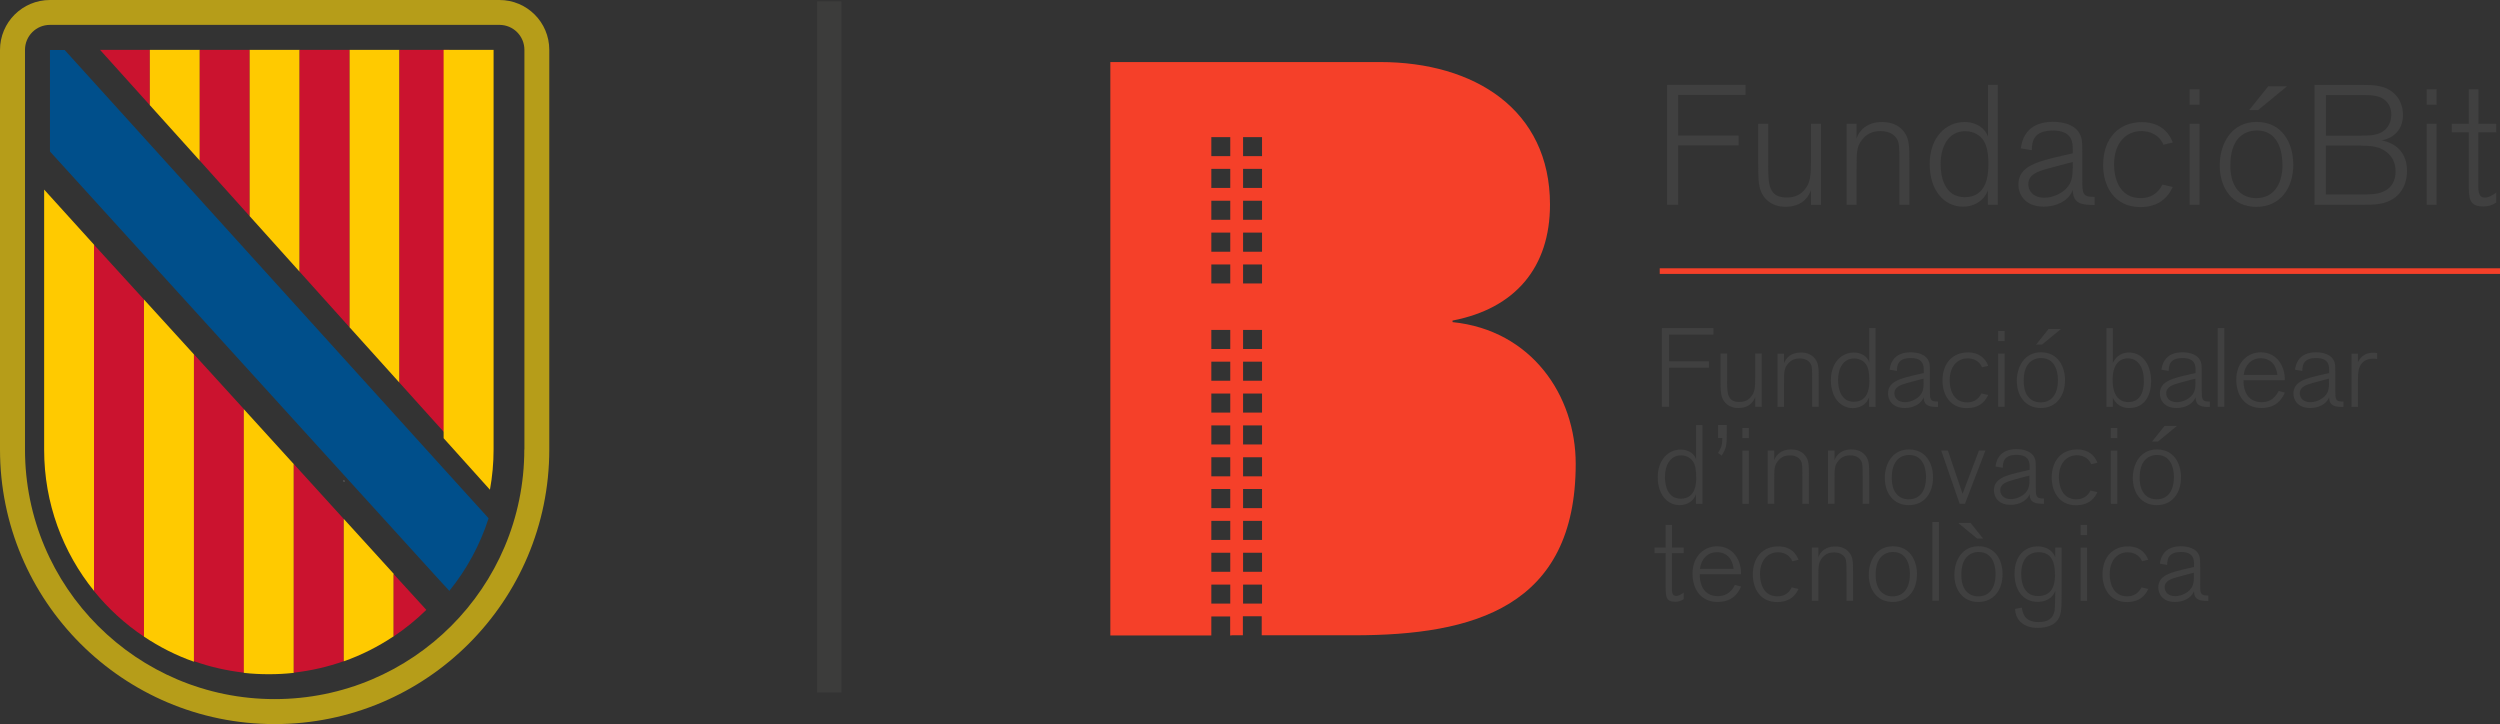<?xml version="1.0" encoding="UTF-8"?>
<svg id="Capa_2" data-name="Capa 2" xmlns="http://www.w3.org/2000/svg" viewBox="0 0 240.13 69.55">
  <rect x="0" y="0" width="240.13" height="69.55" fill="#333333" stroke="none"/>
  <defs>
    <style>
      .cls-1 {
        fill: #3c3c3b;
      }

      .cls-2, .cls-3 {
        fill: #f54029;
      }

      .cls-2, .cls-4 {
        fill-rule: evenodd;
      }

      .cls-5 {
        fill: #cb132f;
      }

      .cls-6 {
        fill: #b69d19;
      }

      .cls-4, .cls-7 {
        fill: #404040;
      }

      .cls-8 {
        fill: #fff;
      }

      .cls-9 {
        fill: #004f8b;
      }

      .cls-10 {
        fill: #ffca00;
      }
    </style>
  </defs>
  <g id="Capa_1-2" data-name="Capa 1">
    <g>
      <path class="cls-6" d="M50.36,43.17c0,13.25-10.74,23.98-23.98,23.98S2.4,56.42,2.4,43.17V4.79c0-1.33,1.07-2.4,2.4-2.4h43.17c1.33,0,2.4,1.07,2.4,2.4v38.38h0ZM47.97,0H4.8C2.15,0,0,2.14,0,4.8v38.37c0,14.57,11.81,26.38,26.38,26.38s26.38-11.81,26.38-26.38V4.79c0-2.65-2.14-4.79-4.79-4.79"/>
      <polygon class="cls-5" points="14.39 4.79 9.61 4.79 14.39 10.1 14.39 4.79"/>
      <polygon class="cls-10" points="14.39 9.59 14.39 4.79 19.19 4.79 19.19 15.43 14.39 10.1 14.39 9.59"/>
      <polygon class="cls-5" points="19.19 4.79 23.98 4.79 23.98 20.76 19.19 15.43 19.19 4.79"/>
      <polygon class="cls-10" points="23.98 4.79 28.78 4.79 28.78 26.1 23.98 20.76 23.98 4.79"/>
      <polygon class="cls-5" points="28.78 4.79 33.58 4.79 33.58 31.44 28.78 26.1 28.78 4.79"/>
      <polygon class="cls-10" points="33.58 29.98 33.58 4.79 38.37 4.79 38.37 33.57 38.37 36.76 33.58 31.44 33.58 29.98"/>
      <polygon class="cls-5" points="38.37 4.79 43.17 4.79 43.17 42.09 38.37 36.76 38.37 4.79"/>
      <path class="cls-10" d="M42.61,42.09V4.79h4.8v38.38c0,1.32-.12,2.61-.35,3.87l-4.45-4.95Z"/>
      <path class="cls-10" d="M4.24,43.2c0,5.14,1.8,9.87,4.8,13.57V23.51l-4.8-5.3v24.99Z"/>
      <path class="cls-5" d="M9.03,23.51v33.26c1.37,1.69,2.98,3.17,4.8,4.38V28.77l-4.8-5.26Z"/>
      <path class="cls-10" d="M13.83,28.77v32.38c1.48.99,3.09,1.81,4.8,2.41v-29.52l-4.8-5.27Z"/>
      <path class="cls-5" d="M18.63,63.51c1.53.54,3.14.91,4.8,1.1v-25.31l-4.8-5.27v29.48Z"/>
      <path class="cls-10" d="M23.42,61.16v3.47c.79.09,1.59.13,2.4.13s1.61-.04,2.4-.13v-20.05l-4.8-5.28v21.86Z"/>
      <path class="cls-5" d="M33.02,49.85l-4.8-5.28v20.04c1.66-.19,3.27-.56,4.8-1.1v-13.66Z"/>
      <polygon class="cls-8" points="33.02 46.25 33.09 46.21 33.02 46.14 33.02 46.25"/>
      <path class="cls-10" d="M33.02,63.52c1.71-.6,3.32-1.42,4.8-2.41v-5.99l-4.8-5.28v13.67Z"/>
      <path class="cls-5" d="M37.81,55.13v6c1.12-.75,2.17-1.6,3.14-2.55l-3.14-3.44Z"/>
      <path class="cls-9" d="M43.17,56.74c1.66-2.05,2.94-4.4,3.76-6.96l-2.53-2.79L6.21,4.8h-1.41v9.75l37.4,41.16.96,1.04h.02Z"/>
      <rect class="cls-1" x="78.49" y=".13" width="2.33" height="66.39"/>
      <g>
        <path class="cls-2" d="M118.17,57.98v-1.83s-1.82,0-1.82,0v1.83s1.82,0,1.82,0ZM121.22,57.98v-1.83s-1.82,0-1.82,0v1.83s1.82,0,1.82,0ZM118.17,54.92v-1.83s-1.82,0-1.82,0v1.83s1.82,0,1.82,0ZM121.22,54.92v-1.83s-1.82,0-1.82,0v1.83s1.82,0,1.82,0ZM118.17,51.86v-1.83s-1.82,0-1.82,0v1.83s1.82,0,1.82,0ZM121.22,51.86v-1.83s-1.82,0-1.82,0v1.83s1.82,0,1.82,0ZM118.17,48.81v-1.84s-1.82,0-1.82,0v1.84s1.82,0,1.82,0ZM121.22,48.81v-1.84s-1.82,0-1.82,0v1.84s1.82,0,1.82,0ZM118.17,45.75v-1.83s-1.82,0-1.82,0v1.83s1.82,0,1.82,0ZM121.22,45.75v-1.83s-1.82,0-1.82,0v1.83s1.82,0,1.82,0ZM118.17,42.69v-1.83s-1.82,0-1.82,0v1.83s1.82,0,1.82,0ZM121.22,42.69v-1.83s-1.82,0-1.82,0v1.83s1.82,0,1.82,0ZM118.17,39.63v-1.83s-1.82,0-1.82,0v1.83s1.82,0,1.82,0ZM121.22,39.63v-1.83s-1.82,0-1.82,0v1.83s1.82,0,1.82,0ZM118.17,36.57v-1.83s-1.82,0-1.82,0v1.83s1.82,0,1.82,0ZM121.22,36.57v-1.83s-1.82,0-1.82,0v1.83s1.82,0,1.82,0ZM118.17,33.52v-1.83s-1.82,0-1.82,0v1.83s1.82,0,1.82,0ZM121.22,33.52v-1.83s-1.82,0-1.82,0v1.83s1.82,0,1.82,0ZM118.17,27.23v-1.83s-1.82,0-1.82,0v1.83s1.82,0,1.82,0ZM121.22,27.23v-1.83s-1.82,0-1.82,0v1.83s1.82,0,1.82,0ZM118.17,24.17v-1.83s-1.82,0-1.82,0v1.84s1.82,0,1.82,0ZM121.22,24.17v-1.83s-1.82,0-1.82,0v1.84s1.82,0,1.82,0ZM118.17,21.11v-1.83s-1.82,0-1.82,0v1.83s1.82,0,1.82,0ZM121.22,21.11v-1.83s-1.82,0-1.82,0v1.83s1.82,0,1.82,0ZM118.17,18.05v-1.83s-1.82,0-1.82,0v1.83s1.82,0,1.82,0ZM121.22,18.05v-1.83s-1.82,0-1.82,0v1.83s1.82,0,1.82,0ZM118.17,15v-1.83s-1.82,0-1.82,0v1.83s1.82,0,1.82,0ZM121.22,15v-1.83s-1.82,0-1.82,0v1.83s1.82,0,1.82,0ZM118.29,61.04h-.13v-1.83s-1.81,0-1.81,0v1.83h-9.7V5.96h25.91c9.05,0,16.32,4.56,16.32,13.69,0,6.03-3.33,9.98-9.36,11.14v.15c7.58.77,11.83,7.04,11.83,13.61,0,13.77-9.82,16.47-21.27,16.47h-8.89v-1.83s-1.81,0-1.81,0v1.83h-1.1Z"/>
        <g>
          <g>
            <polygon class="cls-4" points="161.19 13.96 167 13.96 167 13.02 161.19 13.02 161.19 9.12 167.66 9.12 167.66 8.15 160.13 8.15 160.13 19.67 161.19 19.67 161.19 13.96"/>
            <path class="cls-4" d="M174.91,11.89h-.96v3.43c0,1.45-.02,2.28-.7,3-.55.59-1.21.65-1.65.65-1.75,0-1.75-1.35-1.76-3.05v-4.03h-.96v3.82c0,1.31.02,2.1.28,2.71.2.49.83,1.44,2.33,1.44.62,0,1.47-.13,2.07-.88.21-.28.33-.54.39-.7v1.4h.96v-7.78Z"/>
            <path class="cls-4" d="M183.4,15.64c0-1.68-.02-2.32-.52-2.99-.67-.88-1.7-.93-2.12-.93-1.39,0-2.17.78-2.43,1.57v-1.4h-.96v7.78h.96v-3.42c0-1.62,0-2.13.49-2.78.41-.54.93-.88,1.81-.88s1.32.39,1.52.67c.29.42.29.86.29,2.38v4.03h.96v-4.03Z"/>
            <path class="cls-4" d="M191.9,8.15h-.95v4.99c-.23-.77-1.08-1.42-2.24-1.42-1.86,0-3.36,1.53-3.36,4.05s1.39,4.08,3.21,4.08c1.16,0,2.07-.67,2.38-1.58v1.4h.95v-11.52ZM190.99,15.86c-.02.72-.03,3.08-2.27,3.08-1.96,0-2.32-1.99-2.32-3.17,0-1.79.82-3.17,2.35-3.17.85,0,1.44.42,1.73.83.37.52.52,1.34.51,2.42Z"/>
            <path class="cls-4" d="M201.18,18.91c-1.16.02-1.17-.31-1.17-1.68v-2.51c0-.77,0-1.13-.1-1.5-.36-1.27-1.79-1.52-2.74-1.52-1.06,0-2.06.33-2.61,1.21-.31.46-.39.95-.46,1.34l1.06.18c.02-.82.13-1.89,2.04-1.89s1.89,1.24,1.89,1.8v.39l-.93.21c-2.45.57-4.29,1-4.29,2.79,0,.82.52,2.12,2.45,2.12,1.13,0,2.25-.49,2.71-1.44.02-.05.03-.1.07-.16v.15c.08,1.19.91,1.29,2.09,1.29v-.77ZM199.09,16.13c-.02.78-.05,1.4-.65,2.01-.51.51-1.34.85-2.07.85-1.09,0-1.55-.67-1.55-1.29,0-.96.98-1.26,1.86-1.5.41-.11.85-.23,1.93-.52l.49-.11v.57Z"/>
            <path class="cls-4" d="M207.71,17.72c-.49.99-1.29,1.31-2.09,1.31-2.12,0-2.56-2.02-2.56-3.23,0-2.06,1.14-3.21,2.64-3.21.7,0,1.68.29,2.1,1.31l.9-.21c-.15-.41-.78-1.96-2.97-1.96s-3.72,1.53-3.72,4.13c0,2.01,1.06,4.03,3.57,4.03,1.57,0,2.25-.72,2.51-1,.33-.36.42-.57.6-.93l-.99-.23Z"/>
            <path class="cls-4" d="M211.27,11.89h-.95v7.78h.95v-7.78ZM211.27,8.58h-.95v1.48h.95v-1.48Z"/>
            <path class="cls-4" d="M219.68,8.29h-1.81l-1.83,2.28h.86l2.77-2.28ZM220.27,15.74c-.02-2.01-1.06-4.03-3.52-4.03s-3.54,2.15-3.54,4.18c0,2.19,1.24,3.98,3.51,3.98s3.57-1.76,3.56-4.13ZM219.24,15.86c-.02,1.81-.82,3.17-2.53,3.17-1.34,0-2.48-.9-2.48-3.12,0-.64.07-1.79.73-2.58.44-.52,1.11-.8,1.79-.8,2.51,0,2.48,2.89,2.48,3.33Z"/>
            <path class="cls-4" d="M222.31,8.15v11.52h3.41c1.83,0,2.25,0,2.79-.08,2.12-.34,2.69-1.94,2.69-3.18,0-1.57-.88-2.58-2.32-2.9-.05,0-.1-.02-.13-.03.03,0,.07,0,.1-.02.73-.13,1.96-.75,1.96-2.43,0-.86-.34-1.62-.9-2.1-.85-.75-1.96-.77-2.84-.77h-4.77ZM223.4,9.13h3.43c.82,0,1.62,0,2.19.44.39.29.67.78.67,1.44s-.28,1.19-.65,1.5c-.62.52-1.52.52-2.4.52h-3.23v-3.9ZM223.4,13.98h3.18c.64.02,1.21.02,1.71.16.23.05,1.81.51,1.81,2.32,0,1.4-.91,2.14-2.38,2.2-.28.02-.64.02-1.4.02h-2.92v-4.7Z"/>
            <path class="cls-4" d="M234.04,11.89h-.95v7.78h.95v-7.78ZM234.04,8.58h-.95v1.48h.95v-1.48Z"/>
            <path class="cls-4" d="M238.06,12.71h1.71v-.82h-1.71v-3.31h-.93v3.31h-1.63v.82h1.63v4.85c0,1.48,0,2.27,1.4,2.27.47,0,.85-.11,1.24-.38v-.96c-.34.26-.73.49-1.08.49-.38,0-.64-.21-.64-.95v-5.32Z"/>
          </g>
          <rect class="cls-3" x="159.42" y="25.77" width="80.71" height=".54"/>
          <g>
            <g>
              <path class="cls-4" d="M160.6,53.13h1.12v-.54h-1.12v-2.17h-.61v2.17h-1.07v.54h1.07v3.18c0,.97,0,1.49.92,1.49.31,0,.56-.08.81-.25v-.63c-.22.17-.48.32-.71.32-.25,0-.42-.14-.42-.62v-3.49Z"/>
              <path class="cls-4" d="M166.64,56.19c-.44.88-1.08,1.07-1.64,1.07-.21,0-1.17,0-1.57-1.05-.15-.4-.17-.79-.16-1.06h3.96c.04-1.33-.76-2.68-2.3-2.68-1.24,0-2.36.94-2.36,2.63,0,1.42.74,2.72,2.43,2.72,1.1,0,1.6-.55,1.75-.71.27-.3.41-.59.48-.77l-.59-.16ZM163.28,54.64c.12-.97.76-1.6,1.64-1.6.5,0,.85.19,1.06.39.34.32.48.76.54,1.21h-3.23Z"/>
              <path class="cls-4" d="M172.1,56.42c-.32.65-.85.86-1.37.86-1.39,0-1.68-1.33-1.68-2.12,0-1.35.75-2.11,1.73-2.11.46,0,1.1.19,1.38.86l.59-.14c-.1-.27-.51-1.29-1.95-1.29s-2.44,1.01-2.44,2.71c0,1.32.7,2.64,2.34,2.64,1.03,0,1.48-.47,1.65-.65.21-.24.28-.37.4-.61l-.65-.15Z"/>
              <path class="cls-4" d="M177.99,55.06c0-1.1-.01-1.52-.34-1.96-.44-.58-1.11-.61-1.39-.61-.91,0-1.42.51-1.6,1.03v-.92h-.63v5.11h.63v-2.24c0-1.07,0-1.4.32-1.83.27-.35.61-.58,1.19-.58s.87.26,1,.44c.19.28.19.57.19,1.56v2.64h.63v-2.64Z"/>
              <path class="cls-4" d="M184.13,55.12c-.01-1.32-.7-2.65-2.31-2.65s-2.32,1.41-2.32,2.74c0,1.44.81,2.61,2.3,2.61s2.34-1.16,2.33-2.71ZM183.45,55.2c-.01,1.19-.54,2.08-1.66,2.08-.88,0-1.63-.59-1.63-2.05,0-.42.04-1.18.48-1.69.29-.34.73-.52,1.18-.52,1.65,0,1.63,1.9,1.63,2.18Z"/>
              <rect class="cls-7" x="185.61" y="50.14" width=".63" height="7.56"/>
              <path class="cls-4" d="M190.48,51.73l-1.2-1.5h-1.19l1.82,1.5h.57ZM192.35,55.12c-.01-1.32-.7-2.65-2.31-2.65s-2.32,1.41-2.32,2.74c0,1.44.81,2.61,2.3,2.61s2.34-1.16,2.33-2.71ZM191.68,55.2c-.01,1.19-.54,2.08-1.66,2.08-.88,0-1.63-.59-1.63-2.05,0-.42.04-1.18.48-1.69.29-.34.73-.52,1.18-.52,1.65,0,1.63,1.9,1.63,2.18Z"/>
              <path class="cls-4" d="M198.02,52.6h-.61v.94c-.17-.56-.78-1.06-1.68-1.06-1.26,0-2.23.92-2.23,2.63,0,1.48.75,2.7,2.22,2.7.48,0,1.02-.14,1.39-.55.2-.21.25-.36.3-.55v.26c-.01.33-.02,1.39-.06,1.66-.13.73-.57,1.12-1.53,1.12-1.38,0-1.53-.85-1.62-1.39l-.65.13c.03.41.13.95.67,1.37.52.41,1.18.45,1.52.45.82,0,1.45-.26,1.77-.6.51-.52.51-1.24.51-2.56v-4.56ZM197.39,55.2c-.01.59-.05,2.05-1.62,2.05-.29,0-.78-.04-1.16-.49-.29-.34-.47-.92-.47-1.65,0-.79.24-1.29.47-1.56.3-.34.74-.51,1.2-.51,1.49,0,1.57,1.39,1.57,2.17Z"/>
              <path class="cls-4" d="M200.47,52.6h-.62v5.11h.62v-5.11ZM200.47,50.42h-.62v.97h.62v-.97Z"/>
              <path class="cls-4" d="M205.69,56.42c-.32.65-.85.86-1.37.86-1.39,0-1.68-1.33-1.68-2.12,0-1.35.75-2.11,1.73-2.11.46,0,1.1.19,1.38.86l.59-.14c-.1-.27-.51-1.29-1.95-1.29s-2.44,1.01-2.44,2.71c0,1.32.7,2.64,2.35,2.64,1.03,0,1.48-.47,1.65-.65.21-.24.28-.37.4-.61l-.65-.15Z"/>
              <path class="cls-4" d="M212.1,57.2c-.76.01-.77-.2-.77-1.1v-1.65c0-.5,0-.74-.06-.98-.24-.84-1.18-1-1.8-1-.7,0-1.35.21-1.71.79-.2.3-.26.62-.3.88l.7.12c.01-.54.09-1.24,1.34-1.24s1.24.81,1.24,1.18v.26l-.61.14c-1.61.37-2.82.65-2.82,1.83,0,.54.34,1.39,1.61,1.39.74,0,1.48-.32,1.78-.94.01-.03.02-.06.04-.11v.1c.05.78.6.85,1.37.85v-.5ZM210.73,55.38c-.01.51-.03.92-.43,1.32-.33.33-.88.56-1.36.56-.72,0-1.02-.44-1.02-.85,0-.63.64-.82,1.22-.98.27-.08.56-.15,1.26-.34l.32-.08v.37Z"/>
            </g>
            <g>
              <path class="cls-4" d="M163.53,40.83h-.62v3.28c-.15-.5-.71-.93-1.47-.93-1.22,0-2.21,1.01-2.21,2.66s.91,2.68,2.11,2.68c.76,0,1.36-.44,1.56-1.04v.92h.62v-7.56ZM162.93,45.88c-.01.47-.02,2.02-1.49,2.02-1.28,0-1.52-1.31-1.52-2.08,0-1.18.54-2.08,1.54-2.08.56,0,.94.28,1.13.55.25.34.34.88.33,1.59Z"/>
              <path class="cls-4" d="M165.02,40.83v1.24h.41v.06c0,.55-.09.9-.41,1.38l.35.25c.48-.74.48-1.07.49-2.09v-.85h-.85Z"/>
              <path class="cls-4" d="M167.98,43.28h-.62v5.11h.62v-5.11ZM167.98,41.11h-.62v.97h.62v-.97Z"/>
              <path class="cls-4" d="M173.75,45.74c0-1.1-.01-1.52-.34-1.96-.44-.58-1.11-.61-1.39-.61-.91,0-1.42.51-1.6,1.03v-.92h-.63v5.11h.63v-2.24c0-1.07,0-1.4.32-1.83.27-.35.61-.58,1.19-.58s.87.26,1,.44c.19.28.19.57.19,1.56v2.65h.63v-2.65Z"/>
              <path class="cls-4" d="M179.54,45.74c0-1.1-.01-1.52-.34-1.96-.44-.58-1.11-.61-1.39-.61-.91,0-1.42.51-1.6,1.03v-.92h-.63v5.11h.63v-2.24c0-1.07,0-1.4.32-1.83.27-.35.61-.58,1.19-.58s.87.26,1,.44c.19.28.19.57.19,1.56v2.65h.63v-2.65Z"/>
              <path class="cls-4" d="M185.67,45.81c-.01-1.32-.7-2.64-2.31-2.64s-2.32,1.41-2.32,2.74c0,1.43.81,2.61,2.3,2.61s2.35-1.16,2.33-2.71ZM185,45.88c-.01,1.19-.54,2.08-1.66,2.08-.88,0-1.63-.59-1.63-2.05,0-.42.04-1.18.48-1.69.29-.34.73-.52,1.18-.52,1.65,0,1.63,1.9,1.63,2.18Z"/>
              <polygon class="cls-4" points="190.7 43.28 190.08 43.28 188.51 47.43 187.1 43.28 186.46 43.28 188.23 48.39 188.74 48.39 190.7 43.28"/>
              <path class="cls-4" d="M196.31,47.88c-.76.01-.77-.2-.77-1.1v-1.65c0-.5,0-.74-.06-.99-.24-.84-1.18-1-1.8-1-.7,0-1.35.21-1.71.79-.2.3-.26.62-.3.88l.7.12c.01-.54.09-1.24,1.34-1.24s1.24.81,1.24,1.18v.26l-.61.14c-1.61.37-2.82.65-2.82,1.83,0,.54.34,1.39,1.61,1.39.74,0,1.48-.32,1.78-.94.01-.03.02-.06.04-.11v.1c.05.78.6.85,1.37.85v-.5ZM194.94,46.06c-.01.51-.03.92-.43,1.32-.33.33-.88.56-1.36.56-.72,0-1.02-.44-1.02-.85,0-.63.64-.82,1.22-.99.27-.08.56-.15,1.26-.34l.32-.07v.37Z"/>
              <path class="cls-4" d="M200.81,47.1c-.32.65-.85.86-1.37.86-1.39,0-1.68-1.33-1.68-2.12,0-1.35.75-2.11,1.73-2.11.46,0,1.1.19,1.38.86l.59-.14c-.1-.27-.51-1.28-1.95-1.28s-2.44,1.01-2.44,2.71c0,1.32.7,2.65,2.34,2.65,1.03,0,1.48-.47,1.65-.65.21-.24.28-.37.4-.61l-.65-.15Z"/>
              <path class="cls-4" d="M203.37,43.28h-.62v5.11h.62v-5.11ZM203.37,41.11h-.62v.97h.62v-.97Z"/>
              <path class="cls-4" d="M209.1,40.91h-1.19l-1.2,1.5h.57l1.82-1.5ZM209.49,45.81c-.01-1.32-.7-2.64-2.31-2.64s-2.32,1.41-2.32,2.74c0,1.43.81,2.61,2.3,2.61s2.34-1.16,2.33-2.71ZM208.81,45.88c-.01,1.19-.54,2.08-1.66,2.08-.88,0-1.63-.59-1.63-2.05,0-.42.04-1.18.48-1.69.29-.34.73-.52,1.18-.52,1.65,0,1.63,1.9,1.63,2.18Z"/>
            </g>
            <g>
              <polygon class="cls-4" points="160.32 35.32 164.14 35.32 164.14 34.7 160.32 34.7 160.32 32.14 164.58 32.14 164.58 31.51 159.63 31.51 159.63 39.07 160.32 39.07 160.32 35.32"/>
              <path class="cls-4" d="M169.22,33.96h-.63v2.25c0,.95-.01,1.5-.46,1.97-.36.39-.79.43-1.08.43-1.15,0-1.15-.89-1.16-2v-2.65h-.63v2.51c0,.86.01,1.38.18,1.78.13.32.55.94,1.53.94.41,0,.96-.09,1.36-.58.14-.18.21-.35.26-.46v.92h.63v-5.11Z"/>
              <path class="cls-4" d="M174.69,36.43c0-1.1-.01-1.52-.34-1.96-.44-.58-1.11-.61-1.39-.61-.91,0-1.42.51-1.6,1.03v-.92h-.63v5.11h.63v-2.24c0-1.07,0-1.4.32-1.83.27-.35.61-.58,1.19-.58s.87.26,1,.44c.19.28.19.57.19,1.56v2.64h.63v-2.64Z"/>
              <path class="cls-4" d="M180.16,31.51h-.62v3.28c-.15-.5-.71-.93-1.47-.93-1.22,0-2.21,1.01-2.21,2.66s.91,2.68,2.11,2.68c.76,0,1.36-.44,1.56-1.04v.92h.62v-7.56ZM179.56,36.57c-.01.47-.02,2.02-1.49,2.02-1.28,0-1.52-1.31-1.52-2.08,0-1.18.54-2.08,1.54-2.08.56,0,.94.28,1.13.55.25.34.34.88.33,1.59Z"/>
              <path class="cls-4" d="M186.14,38.57c-.76.01-.77-.2-.77-1.1v-1.65c0-.5,0-.74-.06-.98-.24-.84-1.18-1-1.8-1-.7,0-1.35.21-1.71.79-.2.3-.26.62-.3.88l.7.12c.01-.54.09-1.24,1.34-1.24s1.24.81,1.24,1.18v.26l-.61.14c-1.61.37-2.82.65-2.82,1.83,0,.54.34,1.39,1.61,1.39.74,0,1.48-.32,1.78-.94.01-.03.02-.06.04-.11v.1c.05.78.6.85,1.37.85v-.5ZM184.77,36.75c-.01.51-.03.92-.43,1.32-.33.33-.88.56-1.36.56-.72,0-1.02-.44-1.02-.85,0-.63.64-.82,1.22-.99.27-.07.56-.15,1.26-.34l.32-.08v.37Z"/>
              <path class="cls-4" d="M190.32,37.79c-.32.65-.85.86-1.37.86-1.39,0-1.68-1.33-1.68-2.12,0-1.35.75-2.11,1.73-2.11.46,0,1.1.19,1.38.86l.59-.14c-.1-.27-.51-1.29-1.95-1.29s-2.44,1.01-2.44,2.71c0,1.32.7,2.64,2.34,2.64,1.03,0,1.48-.47,1.65-.65.21-.24.28-.37.4-.61l-.65-.15Z"/>
              <path class="cls-4" d="M192.55,33.96h-.62v5.11h.62v-5.11ZM192.55,31.79h-.62v.97h.62v-.97Z"/>
              <path class="cls-4" d="M197.96,31.6h-1.19l-1.2,1.5h.57l1.82-1.5ZM198.35,36.49c-.01-1.32-.7-2.65-2.31-2.65s-2.32,1.41-2.32,2.74c0,1.43.81,2.61,2.3,2.61s2.34-1.16,2.33-2.71ZM197.67,36.57c-.01,1.19-.54,2.08-1.66,2.08-.88,0-1.63-.59-1.63-2.05,0-.42.04-1.18.48-1.69.29-.34.73-.52,1.18-.52,1.65,0,1.63,1.9,1.63,2.18Z"/>
              <path class="cls-4" d="M202.93,38.16c.11.25.47,1.03,1.6,1.03,1.59,0,2.09-1.4,2.09-2.58,0-1.48-.75-2.75-2.12-2.75-.54,0-1.18.21-1.56.99v-3.33h-.61v7.56h.61v-.91ZM205.93,36.62c-.01.95-.31,2-1.5,2-.96,0-1.51-.74-1.51-2.13,0-.76.17-1.57.82-1.92.2-.1.43-.15.64-.15.97,0,1.56.86,1.54,2.2Z"/>
              <path class="cls-4" d="M212.25,38.57c-.76.01-.77-.2-.77-1.1v-1.65c0-.5,0-.74-.06-.98-.24-.84-1.18-1-1.8-1-.7,0-1.35.21-1.71.79-.2.3-.26.62-.3.88l.7.12c.01-.54.09-1.24,1.34-1.24s1.24.81,1.24,1.18v.26l-.61.14c-1.61.37-2.82.65-2.82,1.83,0,.54.34,1.39,1.61,1.39.74,0,1.48-.32,1.78-.94.01-.03.02-.06.04-.11v.1c.05.78.6.85,1.37.85v-.5ZM210.88,36.75c-.01.51-.03.92-.43,1.32-.33.33-.88.56-1.36.56-.72,0-1.02-.44-1.02-.85,0-.63.64-.82,1.22-.99.27-.07.56-.15,1.26-.34l.32-.08v.37Z"/>
              <rect class="cls-7" x="213.02" y="31.51" width=".63" height="7.56"/>
              <path class="cls-4" d="M218.87,37.56c-.44.88-1.08,1.07-1.64,1.07-.21,0-1.17,0-1.57-1.05-.15-.4-.17-.79-.16-1.06h3.96c.04-1.33-.76-2.68-2.3-2.68-1.24,0-2.36.94-2.36,2.63,0,1.42.74,2.72,2.43,2.72,1.1,0,1.6-.55,1.75-.71.27-.3.41-.59.48-.77l-.59-.16ZM215.51,36.01c.12-.97.76-1.6,1.64-1.6.5,0,.85.19,1.06.39.34.32.48.76.54,1.21h-3.23Z"/>
              <path class="cls-4" d="M225.08,38.57c-.76.01-.77-.2-.77-1.1v-1.65c0-.5,0-.74-.06-.98-.24-.84-1.18-1-1.8-1-.7,0-1.35.21-1.71.79-.2.3-.26.62-.3.88l.7.12c.01-.54.09-1.24,1.34-1.24s1.24.81,1.24,1.18v.26l-.61.14c-1.61.37-2.82.65-2.82,1.83,0,.54.34,1.39,1.61,1.39.74,0,1.48-.32,1.78-.94.01-.03.02-.06.04-.11v.1c.05.78.6.85,1.37.85v-.5ZM223.71,36.75c-.01.51-.03.92-.43,1.32-.33.33-.88.56-1.36.56-.72,0-1.02-.44-1.02-.85,0-.63.64-.82,1.22-.99.27-.07.56-.15,1.26-.34l.32-.08v.37Z"/>
              <path class="cls-4" d="M226.48,36.87c.01-1.05.01-1.57.41-2.01.37-.4.88-.41,1.05-.41s.19,0,.39.03v-.57c-.13-.02-.2-.03-.35-.03-.63,0-1.17.23-1.49.9v-.81h-.62v5.11h.62v-2.21Z"/>
            </g>
          </g>
        </g>
      </g>
    </g>
  </g>
</svg>